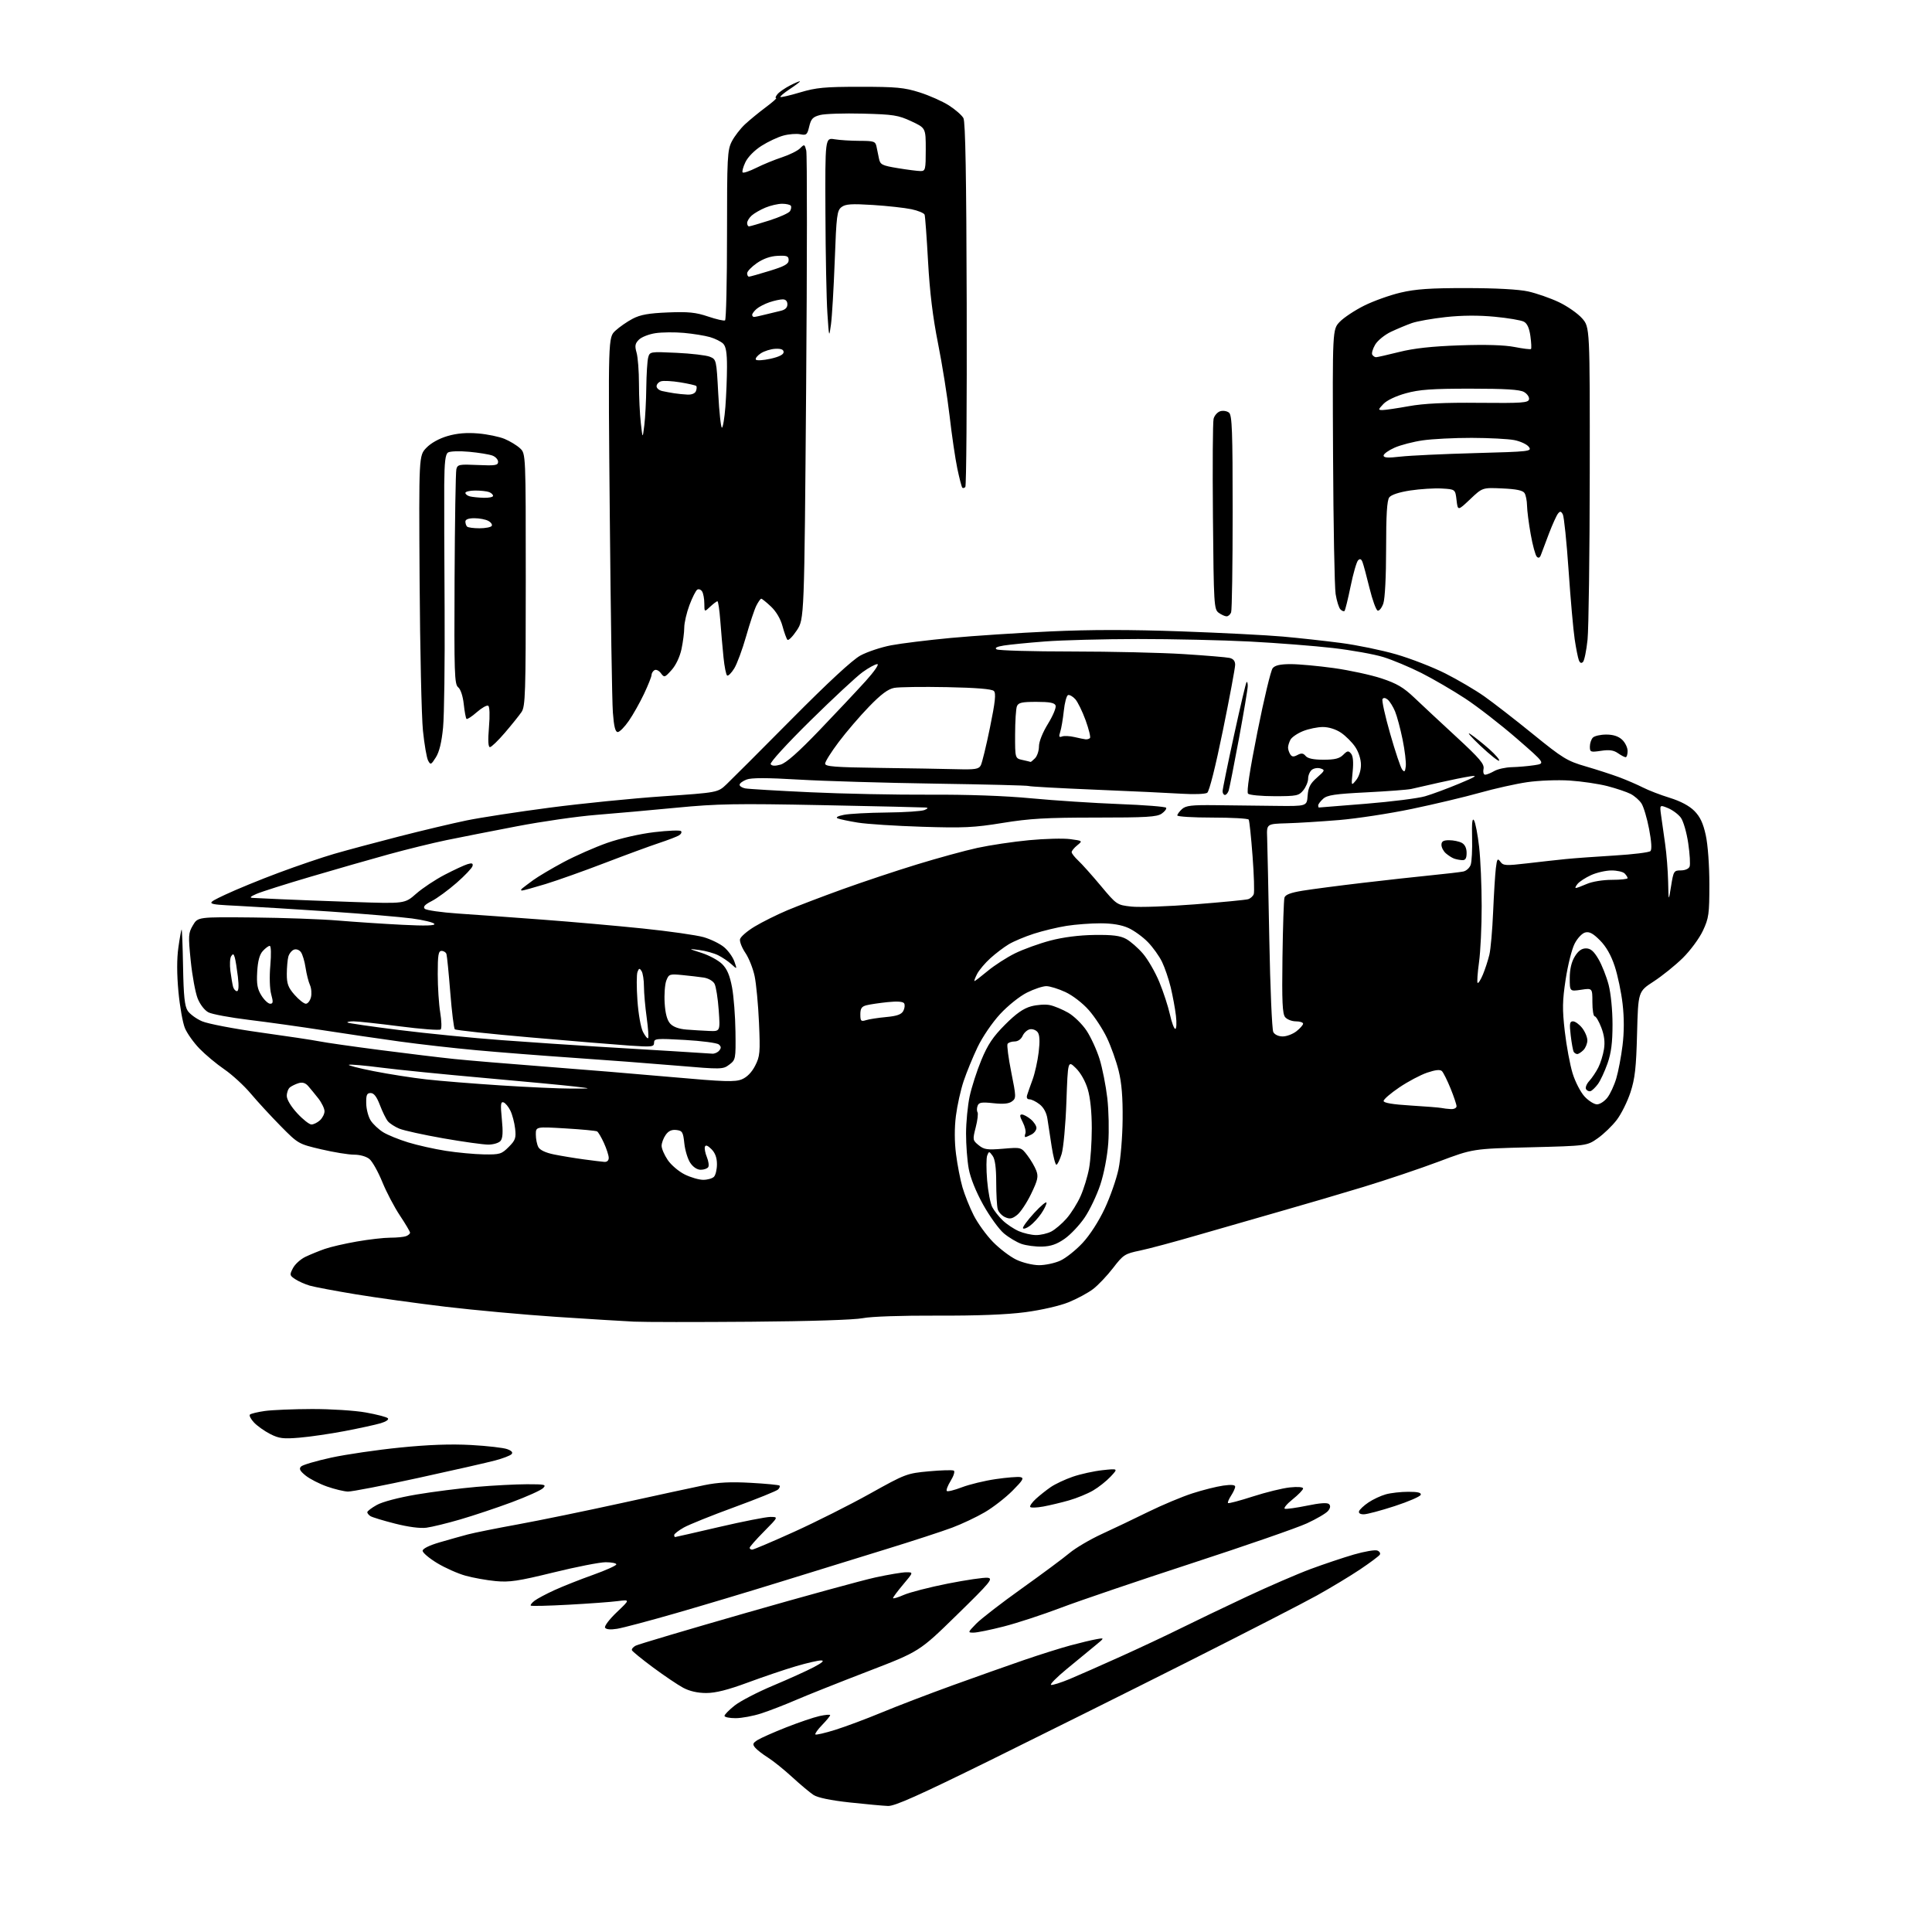 <?xml version="1.0" encoding="UTF-8" standalone="no"?>
<!-- Filename: 488cfcfeadfe0ba43df423630941894cf0f57e9d6d3dc6f8ee34e25eae1902f6.svg -->
<!-- Created with https://svgstud.io -->
<svg
  version="1.1"
  xmlns="http://www.w3.org/2000/svg"
  xmlns:xlink="http://www.w3.org/1999/xlink"
  xmlns:svg="http://www.w3.org/2000/svg"
  xmlns:rdf="http://www.w3.org/1999/02/22-rdf-syntax-ns#"
  xmlns:cc="http://creativecommons.org/ns#"
  xmlns:dc="http://purl.org/dc/elements/1.1/"
  viewBox="0 0 768 768"
  width="768"
  height="768"
  role="img"
  aria-labelledby="titleID descID"
>
  <title id="titleID">Dodge charger in a bullet</title>
  <desc id="descID">AI-generated SVG illustration: Dodge charger in a bullet, created on https://svgstud.io</desc>

  <rect width="100%" height="100%" fill="white" />


  <path stroke="none" fill="black" fill-rule="evenodd" d="M353.00,717.90C351.07,717.83 344.21,717.20 337.74,716.50C330.18,715.67 325.05,714.61 323.37,713.51C321.94,712.57 318.15,709.40 314.95,706.46C311.76,703.52 307.42,700.03 305.31,698.69C303.20,697.36 300.88,695.57 300.17,694.70C299.07,693.37 299.22,692.91 301.18,691.67C302.46,690.87 307.55,688.61 312.50,686.66C317.45,684.71 323.41,682.68 325.75,682.16C328.09,681.64 330.00,681.48 330.00,681.81C330.00,682.14 328.57,683.88 326.82,685.69C325.07,687.49 323.86,689.19 324.13,689.47C324.40,689.74 327.97,688.91 332.06,687.63C336.15,686.35 344.50,683.23 350.61,680.69C356.73,678.15 369.33,673.33 378.61,669.97C387.90,666.61 400.68,662.08 407.00,659.91C413.32,657.74 421.65,655.12 425.50,654.08C429.35,653.04 434.00,651.93 435.84,651.61C439.17,651.02 439.17,651.02 435.22,654.26C433.04,656.04 428.01,660.18 424.03,663.47C420.05,666.75 417.25,669.58 417.80,669.77C418.36,669.95 421.67,668.91 425.16,667.46C428.65,666.00 437.80,661.97 445.50,658.49C453.20,655.02 464.00,649.94 469.50,647.21C475.00,644.48 486.70,638.87 495.50,634.74C504.30,630.62 515.77,625.65 521.00,623.71C526.23,621.77 533.96,619.18 538.18,617.95C542.40,616.73 546.60,616.01 547.49,616.36C548.39,616.70 548.84,617.45 548.49,618.01C548.15,618.57 544.63,621.20 540.68,623.85C536.73,626.50 529.00,631.16 523.50,634.22C518.00,637.28 494.82,649.18 472.00,660.68C449.18,672.17 413.85,689.77 393.50,699.80C365.27,713.70 355.67,718.00 353.00,717.90zM292.41,683.00C289.98,683.00 288.00,682.59 288.00,682.08C288.00,681.58 289.82,679.73 292.04,677.97C294.26,676.21 301.12,672.65 307.29,670.06C313.46,667.47 320.75,664.17 323.50,662.72C326.83,660.97 327.82,660.08 326.45,660.05C325.32,660.02 320.82,661.05 316.45,662.34C312.08,663.62 303.44,666.55 297.25,668.84C289.33,671.77 284.46,673.00 280.74,673.00C277.31,673.00 274.11,672.27 271.57,670.91C269.43,669.76 264.03,666.12 259.59,662.83C255.14,659.53 251.36,656.45 251.19,655.98C251.02,655.52 251.69,654.70 252.69,654.18C253.69,653.65 273.40,647.80 296.50,641.17C319.60,634.54 342.75,628.20 347.95,627.06C353.15,625.93 358.69,625.00 360.26,625.00C363.12,625.00 363.12,625.00 359.06,629.81C356.83,632.46 355.00,634.91 355.00,635.26C355.00,635.60 356.91,635.04 359.25,634.01C361.59,632.98 369.48,630.95 376.78,629.50C384.09,628.06 391.21,627.01 392.62,627.19C394.91,627.47 393.68,628.96 380.33,642.00C365.50,656.50 365.50,656.50 345.00,664.39C333.73,668.72 320.90,673.83 316.50,675.73C312.10,677.63 305.87,680.05 302.66,681.09C299.45,682.14 294.84,683.00 292.41,683.00zM387.05,648.99C384.64,649.00 384.66,648.95 388.03,645.47C389.91,643.53 398.05,637.24 406.11,631.49C414.17,625.74 422.74,619.38 425.14,617.36C427.54,615.35 433.32,611.94 438.00,609.79C442.68,607.64 451.00,603.67 456.50,600.96C462.00,598.26 469.88,594.96 474.00,593.63C478.12,592.30 483.64,590.91 486.25,590.55C489.43,590.10 491.00,590.24 491.00,590.97C491.00,591.58 490.26,593.19 489.36,594.57C488.47,595.94 487.92,597.26 488.16,597.49C488.39,597.73 492.84,596.55 498.04,594.87C503.24,593.19 509.86,591.57 512.75,591.27C515.86,590.94 518.00,591.12 518.00,591.69C518.00,592.23 516.12,594.18 513.82,596.02C511.52,597.87 510.14,599.55 510.74,599.75C511.35,599.95 515.32,599.39 519.58,598.52C524.73,597.45 527.65,597.25 528.32,597.92C528.98,598.58 528.85,599.49 527.91,600.63C527.13,601.57 523.35,603.79 519.50,605.56C515.65,607.34 495.08,614.47 473.78,621.42C452.48,628.37 429.08,636.32 421.78,639.09C414.48,641.86 404.23,645.22 399.00,646.55C393.77,647.89 388.40,648.99 387.05,648.99zM245.35,647.46C242.71,647.89 240.96,647.74 240.53,647.04C240.15,646.43 242.21,643.71 245.17,640.89C250.50,635.83 250.50,635.83 245.50,636.47C242.75,636.83 233.97,637.47 226.00,637.90C218.03,638.34 211.28,638.50 211.00,638.26C210.73,638.03 211.40,637.15 212.50,636.31C213.60,635.48 217.20,633.56 220.50,632.06C223.80,630.56 230.66,627.84 235.75,626.03C240.84,624.21 245.00,622.34 245.00,621.86C245.00,621.39 243.09,621.01 240.75,621.01C238.41,621.02 229.07,622.85 220.00,625.08C205.96,628.52 202.53,629.03 197.00,628.51C193.43,628.17 188.03,627.20 185.00,626.35C181.97,625.51 176.91,623.25 173.75,621.34C170.59,619.42 168.00,617.23 168.00,616.47C168.00,615.62 170.61,614.32 174.75,613.11C178.46,612.03 183.53,610.60 186.00,609.95C188.47,609.30 197.47,607.49 206.00,605.94C214.53,604.38 232.97,600.59 247.00,597.51C261.02,594.43 275.88,591.21 280.00,590.37C285.48,589.25 290.45,589.00 298.45,589.45C304.47,589.78 309.61,590.28 309.88,590.55C310.15,590.81 309.89,591.51 309.31,592.09C308.72,592.68 300.91,595.83 291.96,599.11C283.00,602.38 273.94,606.03 271.83,607.21C269.73,608.40 268.00,609.74 268.00,610.18C268.00,610.63 268.16,611.00 268.35,611.00C268.54,611.00 276.43,609.20 285.88,607.00C295.32,604.80 304.49,603.00 306.25,603.00C309.44,603.00 309.44,603.00 303.72,608.78C300.57,611.96 298.00,614.88 298.00,615.28C298.00,615.68 298.46,616.00 299.01,616.00C299.57,616.00 307.06,612.82 315.65,608.93C324.24,605.04 337.80,598.23 345.77,593.78C359.93,585.89 360.47,585.68 369.26,584.87C374.21,584.42 378.66,584.29 379.16,584.60C379.66,584.91 379.10,586.72 377.92,588.63C376.74,590.54 376.04,592.37 376.37,592.70C376.69,593.03 379.40,592.36 382.39,591.21C385.38,590.07 391.41,588.61 395.79,587.97C400.17,587.33 404.60,586.97 405.63,587.18C407.18,587.49 406.64,588.41 402.48,592.59C399.72,595.36 394.77,599.21 391.48,601.13C388.19,603.06 382.35,605.82 378.50,607.26C374.65,608.71 362.73,612.60 352.00,615.90C341.27,619.20 322.38,625.04 310.00,628.88C297.62,632.72 278.95,638.32 268.50,641.32C258.05,644.33 247.63,647.09 245.35,647.46zM169.50,607.29C167.03,607.62 162.25,606.99 157.00,605.65C152.32,604.46 147.94,603.13 147.25,602.68C146.56,602.24 146.00,601.54 146.00,601.13C146.00,600.71 147.70,599.41 149.78,598.25C151.99,597.00 158.49,595.29 165.53,594.10C172.11,592.99 182.90,591.62 189.50,591.05C196.10,590.48 205.08,590.02 209.46,590.01C216.68,590.00 217.28,590.15 215.87,591.56C215.01,592.42 209.40,594.94 203.41,597.17C197.41,599.40 188.22,602.47 183.00,603.99C177.78,605.52 171.70,607.00 169.50,607.29zM542.17,601.96C540.74,601.99 539.99,601.52 540.24,600.75C540.47,600.06 542.14,598.49 543.96,597.26C545.78,596.03 548.89,594.57 550.88,594.02C552.87,593.46 556.90,593.01 559.83,593.01C563.60,593.00 565.05,593.36 564.76,594.22C564.53,594.90 559.88,596.91 554.43,598.69C548.97,600.47 543.45,601.94 542.17,601.96zM414.73,598.87C412.11,599.35 409.76,599.42 409.52,599.03C409.27,598.63 410.29,597.18 411.79,595.81C413.28,594.44 415.95,592.33 417.71,591.12C419.48,589.91 423.42,588.06 426.48,587.01C429.54,585.96 434.84,584.79 438.27,584.42C444.50,583.75 444.50,583.75 441.50,586.96C439.85,588.73 436.70,591.23 434.50,592.51C432.30,593.79 428.02,595.55 425.00,596.41C421.98,597.28 417.35,598.38 414.73,598.87zM138.31,592.92C136.77,592.88 133.03,591.98 130.00,590.92C126.97,589.86 123.15,587.90 121.50,586.57C119.22,584.73 118.78,583.87 119.66,582.97C120.29,582.32 125.69,580.73 131.66,579.43C137.62,578.14 149.93,576.34 159.00,575.43C170.30,574.29 179.20,573.97 187.26,574.41C193.73,574.77 200.21,575.51 201.67,576.07C203.47,576.75 204.00,577.40 203.31,578.09C202.75,578.65 199.87,579.75 196.90,580.54C193.93,581.34 180.17,584.47 166.31,587.49C152.46,590.52 139.86,592.96 138.31,592.92zM119.00,571.50C112.58,572.04 110.91,571.83 107.39,570.03C105.13,568.88 102.24,566.82 100.97,565.47C99.70,564.12 98.97,562.70 99.34,562.32C99.72,561.95 102.38,561.30 105.26,560.89C108.14,560.48 116.58,560.13 124.00,560.11C131.43,560.09 141.05,560.70 145.39,561.48C149.73,562.25 153.68,563.28 154.17,563.77C154.69,564.29 153.49,565.12 151.28,565.77C149.20,566.38 142.78,567.78 137.00,568.88C131.22,569.98 123.12,571.16 119.00,571.50zM298.50,525.41C277.05,525.58 256.12,525.57 252.00,525.37C247.88,525.18 233.97,524.32 221.10,523.47C208.23,522.61 188.43,520.80 177.10,519.45C165.77,518.09 149.75,515.88 141.50,514.52C133.25,513.16 124.98,511.60 123.13,511.06C121.27,510.51 118.68,509.37 117.37,508.50C115.12,507.03 115.06,506.78 116.45,504.11C117.25,502.55 119.50,500.52 121.43,499.60C123.37,498.68 126.79,497.28 129.04,496.49C131.28,495.69 137.03,494.36 141.81,493.53C146.59,492.69 152.60,492.00 155.17,492.00C157.74,492.00 160.55,491.73 161.42,491.39C162.29,491.06 163.00,490.44 163.00,490.01C163.00,489.58 161.19,486.52 158.99,483.22C156.78,479.91 153.62,473.90 151.97,469.85C150.32,465.81 148.03,461.71 146.87,460.75C145.64,459.72 143.12,459.00 140.76,459.00C138.55,459.00 132.66,458.04 127.67,456.87C118.64,454.75 118.54,454.69 111.54,447.60C107.67,443.67 102.33,437.87 99.68,434.72C97.02,431.56 92.30,427.22 89.18,425.08C86.05,422.94 81.61,419.23 79.30,416.84C76.99,414.46 74.38,410.79 73.51,408.70C72.64,406.61 71.48,400.08 70.93,394.20C70.28,387.21 70.27,381.12 70.91,376.64C71.44,372.87 72.02,369.65 72.19,369.48C72.36,369.31 72.62,375.98 72.77,384.30C72.98,395.97 73.40,399.96 74.61,401.80C75.47,403.11 78.04,405.00 80.33,405.98C82.63,406.97 93.05,408.97 103.50,410.42C113.95,411.87 124.53,413.46 127.00,413.96C129.47,414.46 140.28,416.00 151.00,417.39C161.72,418.78 175.00,420.39 180.50,420.96C186.00,421.53 202.20,422.89 216.50,423.98C230.80,425.07 253.57,426.95 267.11,428.16C288.03,430.03 292.20,430.16 294.91,429.04C296.96,428.19 298.85,426.25 300.19,423.62C302.10,419.89 302.23,418.39 301.71,406.52C301.40,399.36 300.61,391.02 299.97,388.00C299.33,384.98 297.69,380.84 296.32,378.82C294.95,376.80 293.98,374.35 294.16,373.38C294.35,372.41 296.98,370.13 300.00,368.31C303.03,366.49 308.88,363.58 313.00,361.84C317.12,360.11 327.03,356.33 335.01,353.45C343.00,350.57 356.27,346.14 364.52,343.62C372.76,341.09 383.57,338.13 388.53,337.05C393.50,335.97 402.72,334.59 409.03,333.99C415.34,333.39 422.73,333.20 425.46,333.57C430.40,334.24 430.41,334.25 428.21,336.03C426.99,337.02 426.00,338.23 426.00,338.74C426.00,339.24 427.17,340.74 428.60,342.08C430.04,343.41 434.08,347.93 437.58,352.12C443.90,359.68 444.00,359.74 449.73,360.38C452.90,360.73 464.27,360.33 475.00,359.49C485.73,358.65 495.25,357.73 496.16,357.44C497.07,357.16 498.07,356.26 498.38,355.45C498.69,354.64 498.48,347.82 497.91,340.30C497.35,332.77 496.66,326.25 496.38,325.81C496.11,325.36 489.61,325.00 481.94,325.00C474.27,325.00 468.00,324.62 468.00,324.15C468.00,323.69 468.84,322.55 469.86,321.62C471.40,320.23 473.71,319.96 483.11,320.07C489.38,320.15 500.12,320.27 507.00,320.35C519.50,320.50 519.50,320.50 519.80,316.31C520.05,312.99 520.82,311.48 523.52,309.11C526.68,306.34 526.79,306.07 524.92,305.47C523.81,305.12 522.25,305.38 521.45,306.04C520.65,306.70 520.00,308.26 520.00,309.51C520.00,310.76 519.14,312.84 518.09,314.14C516.32,316.32 515.46,316.50 506.64,316.50C501.39,316.50 496.66,316.05 496.12,315.50C495.48,314.84 496.77,306.35 499.86,290.86C502.45,277.86 505.17,266.50 505.91,265.61C506.86,264.47 508.94,264.00 513.09,264.00C516.30,264.00 524.01,264.71 530.22,265.57C536.42,266.44 544.94,268.28 549.16,269.67C555.25,271.69 557.91,273.25 562.22,277.35C565.19,280.18 572.70,287.18 578.90,292.90C588.24,301.52 590.10,303.71 589.73,305.65C589.47,306.99 589.76,307.98 590.39,307.96C591.00,307.95 592.62,307.29 594.00,306.50C595.38,305.71 598.52,305.02 601.00,304.96C603.48,304.90 607.49,304.55 609.93,304.18C614.36,303.50 614.36,303.50 602.93,293.57C596.64,288.11 587.45,280.97 582.50,277.71C577.55,274.46 569.67,269.87 565.00,267.51C560.33,265.16 553.52,262.31 549.88,261.19C546.25,260.07 537.25,258.45 529.88,257.60C522.52,256.75 507.65,255.59 496.84,255.02C486.02,254.46 466.00,254.01 452.34,254.02C438.68,254.04 422.06,254.47 415.40,254.99C408.75,255.50 401.40,256.23 399.07,256.60C396.22,257.06 395.27,257.56 396.17,258.13C396.90,258.59 410.33,258.98 426.02,258.98C441.70,258.99 461.73,259.45 470.52,260.01C479.31,260.57 487.51,261.25 488.75,261.53C490.26,261.87 491.00,262.77 490.99,264.27C490.99,265.50 488.80,277.24 486.12,290.36C483.18,304.78 480.71,314.59 479.88,315.15C479.12,315.65 474.68,315.83 470.00,315.53C465.32,315.23 449.82,314.51 435.54,313.92C421.25,313.33 409.28,312.67 408.92,312.45C408.56,312.23 391.90,311.81 371.88,311.51C351.87,311.21 327.40,310.49 317.50,309.90C304.81,309.15 298.69,309.14 296.75,309.89C295.24,310.47 294.00,311.40 294.00,311.96C294.00,312.51 295.01,313.16 296.25,313.40C297.49,313.64 309.07,314.33 322.00,314.93C334.93,315.54 356.30,315.97 369.50,315.90C384.70,315.82 399.55,316.35 410.00,317.35C419.07,318.21 434.73,319.23 444.79,319.62C454.84,320.00 463.29,320.66 463.55,321.09C463.82,321.51 463.03,322.57 461.79,323.43C459.91,324.75 455.74,325.00 435.59,325.00C415.90,325.00 409.29,325.38 398.56,327.13C387.20,328.98 383.03,329.18 366.50,328.65C356.05,328.32 344.57,327.58 341.00,327.00C337.43,326.42 333.82,325.66 333.00,325.32C332.06,324.93 333.00,324.40 335.50,323.90C337.70,323.47 345.35,323.06 352.50,322.99C359.65,322.92 366.40,322.47 367.50,322.00C368.90,321.40 369.05,321.10 368.00,321.00C367.18,320.92 348.73,320.50 327.00,320.06C292.55,319.38 285.13,319.51 269.00,321.07C258.82,322.05 244.41,323.34 236.97,323.93C229.53,324.52 215.36,326.56 205.47,328.46C195.59,330.35 183.00,332.83 177.50,333.96C172.00,335.10 161.65,337.64 154.50,339.61C147.35,341.58 133.39,345.58 123.47,348.51C113.55,351.43 103.88,354.50 101.97,355.33C99.47,356.42 99.06,356.86 100.50,356.93C101.60,356.98 106.55,357.22 111.50,357.45C116.45,357.68 129.59,358.18 140.70,358.56C160.91,359.25 160.91,359.25 165.45,355.25C167.95,353.05 173.04,349.67 176.75,347.74C180.46,345.81 184.55,343.91 185.84,343.52C187.61,342.98 188.10,343.16 187.84,344.26C187.65,345.05 184.80,348.07 181.50,350.95C178.20,353.83 173.76,357.09 171.63,358.18C168.85,359.60 168.07,360.47 168.85,361.25C169.44,361.84 175.46,362.70 182.22,363.16C188.97,363.61 203.95,364.69 215.50,365.56C227.05,366.42 245.05,368.01 255.50,369.09C265.95,370.17 276.83,371.72 279.68,372.53C282.53,373.35 286.20,375.14 287.84,376.52C289.47,377.89 291.31,380.45 291.92,382.20C293.03,385.37 293.03,385.37 290.76,383.30C289.52,382.17 287.15,380.56 285.50,379.74C283.85,378.91 280.48,377.97 278.00,377.65C273.50,377.07 273.50,377.07 278.92,378.80C281.90,379.76 285.55,381.74 287.04,383.21C289.01,385.15 290.09,387.68 290.99,392.43C291.67,396.03 292.28,403.98 292.36,410.11C292.50,421.00 292.44,421.29 289.90,423.21C287.36,425.12 286.90,425.13 268.90,423.60C258.78,422.74 240.38,421.34 228.00,420.50C215.62,419.65 198.22,418.29 189.32,417.47C180.41,416.66 166.69,415.10 158.82,414.01C150.94,412.93 137.30,410.92 128.50,409.55C119.70,408.18 106.42,406.32 99.00,405.42C91.58,404.52 84.32,403.18 82.87,402.43C81.35,401.65 79.55,399.33 78.58,396.92C77.67,394.63 76.42,387.90 75.82,381.96C74.80,371.91 74.86,370.93 76.68,367.83C78.64,364.50 78.64,364.50 100.57,364.71C112.63,364.83 127.90,365.38 134.50,365.94C141.10,366.49 152.53,367.25 159.90,367.62C169.13,368.09 173.10,367.97 172.66,367.25C172.30,366.68 168.30,365.71 163.76,365.10C159.21,364.50 144.70,363.27 131.50,362.37C118.30,361.48 101.65,360.45 94.50,360.09C81.50,359.44 81.50,359.44 89.50,355.66C93.90,353.58 103.51,349.64 110.85,346.91C118.19,344.17 128.09,340.80 132.85,339.42C137.61,338.04 149.15,334.94 158.50,332.54C167.85,330.14 180.00,327.26 185.50,326.13C191.00,325.00 205.85,322.72 218.50,321.06C231.15,319.40 251.37,317.37 263.43,316.55C285.35,315.05 285.35,315.05 288.80,311.77C290.70,309.97 302.35,298.32 314.68,285.88C329.18,271.25 338.84,262.32 342.01,260.59C344.71,259.12 350.20,257.29 354.21,256.52C358.22,255.76 368.93,254.44 378.00,253.59C387.07,252.74 404.85,251.58 417.50,251.00C433.52,250.26 449.31,250.26 469.50,250.98C485.45,251.55 503.68,252.48 510.00,253.05C516.33,253.62 526.67,254.75 533.00,255.58C539.33,256.40 549.22,258.44 555.00,260.11C560.77,261.78 569.55,265.19 574.50,267.68C579.45,270.18 586.42,274.27 590.00,276.79C593.58,279.31 602.31,286.08 609.41,291.85C621.23,301.45 622.99,302.52 630.33,304.65C634.73,305.93 640.76,307.89 643.72,308.99C646.67,310.10 650.90,311.93 653.11,313.05C655.31,314.18 660.11,316.03 663.76,317.15C668.05,318.48 671.51,320.32 673.53,322.35C675.82,324.66 677.03,327.23 678.07,332.00C678.90,335.78 679.50,343.95 679.50,351.50C679.50,363.39 679.28,364.97 676.92,370.00C675.50,373.03 671.90,377.89 668.92,380.83C665.94,383.76 660.73,387.95 657.35,390.15C651.20,394.15 651.20,394.15 650.76,410.82C650.41,424.46 649.93,428.72 648.14,434.21C646.93,437.90 644.48,442.84 642.69,445.18C640.90,447.53 637.50,450.81 635.14,452.47C630.83,455.50 630.83,455.50 608.17,456.07C585.50,456.64 585.50,456.64 571.96,461.74C564.51,464.54 551.01,469.08 541.96,471.83C532.91,474.58 518.30,478.87 509.50,481.37C500.70,483.87 485.85,488.14 476.50,490.86C467.15,493.59 456.64,496.41 453.14,497.13C447.14,498.37 446.52,498.77 442.47,504.04C440.10,507.12 436.52,510.89 434.53,512.41C432.53,513.94 428.15,516.30 424.80,517.66C421.31,519.08 413.96,520.77 407.60,521.61C400.21,522.59 388.47,523.04 372.50,522.98C358.40,522.92 346.23,523.34 343.00,523.99C339.70,524.66 321.87,525.23 298.50,525.41zM413.00,502.93C415.48,502.94 419.30,502.13 421.50,501.12C423.70,500.12 427.68,496.95 430.34,494.09C433.23,490.99 436.78,485.48 439.15,480.42C441.33,475.77 443.80,468.70 444.63,464.73C445.46,460.75 446.20,451.88 446.26,445.00C446.35,436.19 445.88,430.46 444.67,425.60C443.73,421.81 441.63,415.92 440.01,412.53C438.40,409.14 435.16,404.19 432.82,401.54C430.41,398.79 426.40,395.70 423.54,394.37C420.77,393.08 417.35,392.02 415.95,392.01C414.54,392.00 411.08,393.15 408.24,394.57C405.36,396.00 400.66,399.76 397.57,403.10C394.43,406.49 390.55,412.19 388.59,416.28C386.70,420.25 384.20,426.34 383.04,429.82C381.88,433.29 380.51,439.48 379.99,443.57C379.39,448.31 379.40,453.81 380.03,458.75C380.57,463.01 381.72,468.95 382.59,471.95C383.46,474.94 385.46,479.96 387.05,483.09C388.63,486.22 392.08,490.99 394.71,493.68C397.34,496.37 401.52,499.55 404.00,500.74C406.51,501.94 410.49,502.91 413.00,502.93zM414.23,495.54C411.63,495.61 407.95,495.13 406.05,494.47C404.16,493.81 401.01,491.93 399.05,490.28C397.10,488.64 393.40,483.51 390.83,478.90C387.94,473.71 385.74,468.23 385.08,464.57C384.48,461.30 384.01,455.00 384.02,450.57C384.03,446.13 384.67,439.51 385.44,435.86C386.22,432.21 388.31,425.69 390.11,421.36C392.65,415.24 394.72,412.14 399.50,407.34C403.92,402.90 406.84,400.85 409.90,400.03C412.25,399.39 415.59,399.17 417.33,399.54C419.08,399.90 422.36,401.27 424.64,402.58C426.92,403.89 430.19,407.09 431.92,409.69C433.64,412.29 435.97,417.36 437.09,420.96C438.21,424.56 439.59,431.55 440.17,436.50C440.74,441.45 440.91,449.52 440.55,454.44C440.17,459.65 438.85,466.52 437.39,470.94C436.01,475.10 433.22,480.96 431.19,483.97C429.16,486.97 425.58,490.78 423.23,492.42C420.09,494.62 417.72,495.44 414.23,495.54zM411.80,490.96C413.61,490.98 416.36,490.35 417.90,489.55C419.44,488.75 422.18,486.42 423.99,484.35C425.80,482.29 428.31,478.29 429.56,475.45C430.82,472.62 432.33,467.67 432.92,464.46C433.51,461.26 434.00,454.07 434.00,448.50C434.00,442.15 433.41,436.36 432.41,433.02C431.46,429.80 429.56,426.44 427.66,424.59C424.50,421.50 424.50,421.50 423.91,438.00C423.59,447.10 422.73,456.41 422.01,458.75C421.28,461.09 420.35,463.00 419.93,463.00C419.52,463.00 418.67,459.74 418.05,455.75C417.42,451.76 416.67,446.81 416.37,444.75C416.02,442.37 414.90,440.28 413.28,439.00C411.88,437.90 410.06,437.00 409.25,437.00C408.29,437.00 407.96,436.38 408.32,435.25C408.62,434.29 409.60,431.50 410.50,429.06C411.39,426.61 412.47,421.75 412.89,418.26C413.41,413.94 413.29,411.41 412.51,410.35C411.88,409.49 410.50,408.95 409.43,409.15C408.37,409.35 407.06,410.52 406.51,411.76C405.92,413.10 404.65,414.00 403.32,414.00C402.11,414.00 400.85,414.43 400.52,414.96C400.20,415.49 400.86,420.55 401.99,426.20C403.96,436.03 403.98,436.55 402.28,437.82C401.03,438.76 398.83,438.97 394.87,438.54C390.22,438.04 389.13,438.21 388.62,439.55C388.27,440.45 388.26,441.61 388.58,442.13C388.90,442.65 388.58,445.36 387.86,448.15C386.60,453.08 386.64,453.29 389.03,455.23C391.18,456.98 392.43,457.16 398.71,456.64C405.92,456.03 405.92,456.03 408.39,459.27C409.75,461.05 411.34,463.77 411.93,465.32C412.84,467.71 412.54,469.09 409.89,474.58C408.18,478.13 405.67,481.90 404.32,482.96C402.34,484.52 401.41,484.69 399.52,483.83C398.23,483.24 396.91,481.80 396.60,480.63C396.28,479.46 396.02,474.65 396.01,469.94C396.00,464.11 395.54,460.76 394.57,459.44C393.20,457.58 393.11,457.58 392.43,459.33C392.04,460.33 392.03,464.77 392.40,469.19C392.76,473.61 393.69,478.41 394.44,479.86C395.20,481.31 397.10,483.71 398.66,485.19C400.22,486.68 403.07,488.57 405.00,489.41C406.93,490.24 409.98,490.94 411.80,490.96zM409.45,487.25C408.17,488.21 406.91,488.66 406.66,488.25C406.41,487.84 408.41,485.11 411.10,482.18C413.80,479.25 416.00,477.43 416.00,478.12C416.00,478.81 415.05,480.75 413.89,482.44C412.74,484.12 410.74,486.29 409.45,487.25zM279.55,469.00C281.23,469.00 283.14,468.46 283.80,467.80C284.46,467.14 285.00,464.89 285.00,462.80C285.00,460.22 284.29,458.29 282.81,456.81C281.33,455.33 280.49,455.02 280.21,455.86C279.99,456.54 280.34,458.40 281.00,459.99C281.65,461.58 281.90,463.36 281.54,463.94C281.18,464.52 279.84,465.00 278.56,465.00C277.13,465.00 275.52,463.94 274.39,462.25C273.38,460.74 272.32,457.25 272.03,454.50C271.55,449.99 271.24,449.47 268.85,449.19C266.99,448.98 265.71,449.57 264.60,451.17C263.72,452.42 263.00,454.37 263.00,455.49C263.00,456.62 264.10,459.16 265.45,461.14C266.79,463.12 269.83,465.70 272.20,466.87C274.56,468.04 277.87,469.00 279.55,469.00zM240.25,461.87C241.31,461.95 241.99,461.31 241.98,460.25C241.97,459.29 241.11,456.64 240.08,454.37C239.05,452.10 237.82,450.02 237.35,449.75C236.88,449.48 231.21,448.94 224.75,448.56C213.00,447.86 213.00,447.86 213.00,450.99C213.00,452.72 213.45,454.97 214.00,455.99C214.63,457.17 216.93,458.25 220.25,458.92C223.14,459.50 228.43,460.38 232.00,460.86C235.57,461.35 239.29,461.80 240.25,461.87zM192.33,458.89C198.67,458.99 199.37,458.79 202.20,455.95C204.88,453.28 205.19,452.38 204.77,448.64C204.50,446.29 203.66,443.08 202.89,441.51C202.13,439.94 200.89,438.45 200.14,438.20C199.03,437.84 198.91,439.09 199.49,444.90C200.00,450.00 199.86,452.47 198.98,453.52C198.31,454.34 196.11,455.00 194.10,455.00C192.09,455.00 184.03,453.87 176.19,452.50C168.35,451.12 160.48,449.39 158.71,448.65C156.95,447.91 154.90,446.59 154.18,445.71C153.45,444.83 152.03,441.95 151.03,439.31C149.75,435.95 148.64,434.50 147.35,434.50C145.83,434.50 145.51,435.25 145.58,438.67C145.62,440.96 146.44,444.02 147.38,445.46C148.33,446.91 150.55,448.98 152.30,450.07C154.06,451.16 158.53,452.98 162.24,454.12C165.95,455.26 172.70,456.77 177.24,457.48C181.78,458.19 188.57,458.82 192.33,458.89zM407.60,452.00C407.30,452.00 407.31,451.37 407.60,450.59C407.90,449.81 407.43,447.79 406.55,446.09C405.34,443.76 405.26,443.01 406.22,443.03C406.93,443.05 408.51,443.91 409.75,444.94C410.99,445.98 412.00,447.52 412.00,448.38C412.00,449.23 411.13,450.40 410.07,450.96C409.00,451.53 407.89,452.00 407.60,452.00zM123.80,447.00C124.65,447.00 126.17,446.26 127.17,445.35C128.18,444.43 129.00,442.81 129.00,441.74C129.00,440.67 127.89,438.37 126.54,436.64C125.18,434.91 123.36,432.69 122.49,431.70C121.40,430.47 120.20,430.11 118.70,430.57C117.49,430.94 115.94,431.69 115.25,432.24C114.56,432.79 114.00,434.32 114.00,435.64C114.00,437.07 115.68,439.87 118.13,442.52C120.40,444.99 122.95,447.00 123.80,447.00zM576.75,440.88C577.99,440.95 579.00,440.44 579.00,439.75C578.99,439.06 577.92,435.88 576.62,432.67C575.31,429.46 573.77,426.37 573.20,425.80C572.48,425.08 570.68,425.26 567.33,426.39C564.67,427.29 559.69,429.93 556.25,432.26C552.81,434.58 550.00,437.01 550.00,437.65C550.00,438.42 553.63,439.03 560.75,439.46C566.66,439.82 572.17,440.26 573.00,440.44C573.83,440.62 575.51,440.82 576.75,440.88zM634.83,439.00C635.94,439.00 637.79,437.81 638.93,436.36C640.07,434.91 641.67,431.47 642.49,428.71C643.31,425.96 644.43,420.06 644.98,415.60C645.64,410.30 645.65,404.59 645.01,399.08C644.48,394.45 643.07,387.70 641.87,384.08C640.42,379.69 638.47,376.27 636.01,373.80C633.25,371.02 631.78,370.24 630.12,370.68C628.89,371.00 627.03,372.97 625.93,375.15C624.83,377.28 623.24,383.64 622.38,389.27C621.07,397.90 621.01,401.14 622.03,410.00C622.70,415.77 624.09,423.27 625.13,426.66C626.17,430.04 628.32,434.20 629.91,435.91C631.50,437.61 633.71,439.00 634.83,439.00zM632.28,433.74C631.68,433.94 630.87,433.60 630.49,432.98C630.10,432.36 630.68,430.87 631.78,429.68C632.87,428.48 634.48,426.08 635.35,424.35C636.23,422.63 637.24,419.36 637.60,417.09C638.06,414.25 637.73,411.58 636.55,408.49C635.61,406.02 634.42,404.00 633.92,404.00C633.41,404.00 633.00,401.47 633.00,398.39C633.00,392.77 633.00,392.77 628.50,393.45C624.00,394.12 624.00,394.12 624.00,388.81C624.01,385.28 624.67,382.41 625.99,380.25C627.36,377.99 628.73,377.00 630.44,377.00C632.29,377.00 633.54,378.07 635.41,381.25C636.78,383.59 638.59,388.18 639.45,391.46C640.34,394.89 641.00,401.59 641.00,407.24C641.00,414.48 640.48,418.55 639.00,422.77C637.89,425.92 636.18,429.60 635.19,430.94C634.19,432.28 632.88,433.54 632.28,433.74zM227.00,432.73C235.50,432.74 235.50,432.74 228.50,431.91C224.65,431.45 208.45,429.92 192.50,428.50C176.55,427.09 158.18,425.25 151.68,424.41C145.18,423.57 139.35,423.05 138.72,423.26C138.10,423.47 142.52,424.61 148.54,425.80C154.57,426.99 164.00,428.47 169.50,429.08C175.00,429.70 188.28,430.77 199.00,431.46C209.72,432.16 222.32,432.73 227.00,432.73zM283.13,418.85C284.02,418.93 285.27,418.38 285.89,417.63C286.75,416.60 286.70,416.00 285.71,415.17C284.98,414.57 278.90,413.77 272.19,413.39C260.87,412.75 260.00,412.83 260.00,414.50C260.00,416.15 259.21,416.24 250.25,415.64C244.89,415.27 227.22,413.82 211.00,412.40C194.78,410.99 181.18,409.53 180.80,409.16C180.41,408.79 179.60,402.19 178.99,394.50C178.38,386.80 177.70,379.94 177.47,379.25C177.25,378.56 176.37,378.00 175.53,378.00C174.27,378.00 174.00,379.61 174.01,387.25C174.01,392.34 174.45,399.19 174.99,402.47C175.53,405.75 175.62,408.78 175.19,409.21C174.76,409.64 167.46,409.09 158.96,407.99C150.46,406.90 142.19,406.00 140.58,406.00C138.98,406.00 137.88,406.21 138.13,406.47C138.39,406.72 147.58,408.06 158.55,409.43C169.52,410.81 187.95,412.63 199.50,413.48C211.05,414.33 228.15,415.49 237.50,416.05C246.85,416.62 260.57,417.44 268.00,417.89C275.43,418.34 282.23,418.77 283.13,418.85zM626.99,419.00C626.51,419.00 625.88,418.61 625.58,418.14C625.29,417.66 624.75,414.73 624.39,411.64C623.83,406.91 623.98,406.00 625.29,406.00C626.15,406.00 627.79,407.19 628.93,408.63C630.07,410.08 631.00,412.30 631.00,413.56C631.00,414.82 630.29,416.56 629.43,417.43C628.56,418.29 627.47,419.00 626.99,419.00zM257.64,412.69C257.91,412.42 257.65,408.75 257.07,404.53C256.48,400.31 255.99,394.75 255.98,392.18C255.98,389.60 255.55,386.84 255.04,386.03C254.25,384.78 254.00,384.83 253.41,386.37C253.03,387.36 253.02,392.46 253.39,397.69C253.76,403.03 254.73,408.52 255.60,410.20C256.45,411.84 257.37,412.96 257.64,412.69zM509.90,412.00C511.46,412.00 513.92,411.07 515.37,409.93C516.81,408.79 518.00,407.44 518.00,406.93C518.00,406.42 516.71,406.00 515.12,406.00C513.54,406.00 511.63,405.25 510.87,404.34C509.78,403.02 509.56,398.18 509.80,380.59C509.97,368.44 510.32,357.75 510.59,356.83C510.94,355.65 513.03,354.85 517.79,354.07C521.48,353.47 532.15,352.07 541.50,350.97C550.85,349.87 563.23,348.50 569.00,347.93C574.77,347.36 580.48,346.69 581.68,346.44C582.88,346.20 584.21,344.98 584.63,343.75C585.05,342.51 585.30,337.68 585.18,333.00C585.03,327.03 585.26,324.98 585.95,326.11C586.50,327.00 587.41,331.73 587.97,336.61C588.53,341.50 588.99,352.10 588.99,360.18C589.00,368.25 588.52,378.31 587.93,382.53C587.35,386.75 587.09,390.43 587.37,390.71C587.65,390.99 588.61,389.49 589.49,387.37C590.37,385.25 591.52,381.72 592.05,379.51C592.57,377.31 593.24,369.65 593.54,362.50C593.85,355.35 594.33,347.55 594.62,345.16C595.08,341.36 595.31,341.04 596.42,342.55C597.57,344.13 598.56,344.18 607.09,343.19C612.27,342.58 619.20,341.81 622.50,341.48C625.80,341.15 634.49,340.52 641.81,340.08C649.13,339.64 655.55,338.85 656.08,338.32C656.69,337.71 656.49,334.52 655.54,329.54C654.72,325.23 653.35,320.66 652.51,319.38C651.67,318.09 649.73,316.39 648.20,315.60C646.66,314.81 642.53,313.42 639.01,312.50C635.49,311.59 628.72,310.59 623.96,310.28C619.17,309.97 611.66,310.26 607.11,310.92C602.60,311.58 594.09,313.48 588.21,315.14C582.32,316.80 570.22,319.68 561.31,321.54C552.41,323.40 539.36,325.39 532.31,325.98C525.27,326.56 515.90,327.15 511.50,327.27C503.50,327.50 503.50,327.50 503.71,333.00C503.82,336.02 504.21,354.25 504.57,373.50C504.93,392.75 505.64,409.29 506.15,410.25C506.69,411.29 508.22,412.00 509.90,412.00zM281.90,409.82C286.30,410.00 286.30,410.00 285.70,401.53C285.37,396.87 284.62,392.16 284.04,391.07C283.43,389.94 281.58,388.88 279.74,388.60C277.96,388.33 274.12,387.88 271.21,387.60C266.18,387.11 265.87,387.22 264.87,389.79C264.30,391.28 264.00,395.29 264.21,398.69C264.46,402.86 265.18,405.54 266.40,406.89C267.59,408.20 269.84,409.03 272.86,409.27C275.41,409.47 279.48,409.72 281.90,409.82zM467.19,409.00C467.67,409.00 467.79,406.64 467.45,403.75C467.11,400.86 466.17,395.80 465.38,392.50C464.58,389.20 463.03,384.64 461.93,382.37C460.84,380.10 458.30,376.56 456.30,374.50C454.30,372.44 450.83,369.92 448.58,368.90C445.87,367.66 442.15,367.04 437.50,367.03C433.65,367.02 427.57,367.48 424.00,368.04C420.43,368.60 414.57,370.01 411.00,371.16C407.43,372.31 402.93,374.20 401.00,375.36C399.07,376.52 395.78,379.01 393.69,380.91C391.59,382.80 389.21,385.62 388.41,387.17C387.61,388.73 387.14,390.00 387.37,390.00C387.59,390.00 389.97,388.18 392.64,385.96C395.31,383.74 400.20,380.59 403.50,378.96C406.80,377.34 413.10,375.06 417.50,373.90C422.63,372.55 428.91,371.75 435.00,371.66C442.25,371.56 445.25,371.94 447.65,373.24C449.38,374.18 452.40,376.82 454.36,379.11C456.32,381.40 459.25,386.48 460.86,390.39C462.47,394.30 464.36,400.09 465.06,403.25C465.75,406.41 466.71,409.00 467.19,409.00zM344.25,405.53C345.49,405.14 349.10,404.58 352.28,404.29C356.58,403.89 358.32,403.27 359.08,401.86C359.64,400.81 359.78,399.46 359.41,398.85C358.96,398.13 356.69,397.96 352.84,398.36C349.60,398.70 345.84,399.25 344.47,399.60C342.53,400.08 342.00,400.86 342.00,403.23C342.00,405.89 342.26,406.15 344.25,405.53zM107.40,399.00C108.58,399.00 108.65,398.32 107.81,395.27C107.21,393.10 107.06,388.30 107.46,383.77C107.85,379.25 107.76,376.00 107.22,376.00C106.72,376.00 105.47,376.93 104.45,378.06C103.17,379.47 102.48,382.04 102.24,386.31C101.96,391.22 102.31,393.17 103.93,395.75C105.05,397.54 106.62,399.00 107.40,399.00zM121.58,399.00C122.34,399.00 123.25,397.84 123.61,396.43C123.96,395.01 123.78,392.82 123.21,391.56C122.63,390.29 121.85,387.20 121.47,384.68C121.10,382.15 120.26,379.37 119.62,378.49C118.94,377.57 117.76,377.15 116.82,377.51C115.93,377.86 114.93,379.12 114.61,380.32C114.29,381.52 114.02,384.62 114.01,387.22C114.00,391.07 114.56,392.57 117.10,395.47C118.81,397.41 120.83,399.00 121.58,399.00zM94.18,394.00C94.87,394.00 95.00,392.02 94.56,388.25C94.18,385.09 93.63,381.65 93.33,380.62C92.89,379.11 92.61,379.01 91.89,380.12C91.40,380.88 91.27,383.52 91.59,386.00C91.91,388.48 92.39,391.29 92.65,392.25C92.92,393.21 93.61,394.00 94.18,394.00zM664.28,352.25C665.24,346.25 665.40,346.00 668.17,346.00C669.84,346.00 671.31,345.36 671.65,344.47C671.97,343.63 671.73,339.47 671.10,335.22C670.48,330.96 669.16,326.40 668.16,325.04C667.16,323.69 664.86,321.98 663.04,321.23C659.73,319.88 659.73,319.88 660.32,324.19C660.65,326.56 661.37,331.65 661.92,335.50C662.48,339.35 663.01,346.10 663.11,350.50C663.28,358.50 663.28,358.50 664.28,352.25zM207.50,354.00C207.00,354.00 207.03,353.64 207.55,353.19C208.07,352.75 210.07,351.24 212.00,349.83C213.93,348.43 219.32,345.23 224.00,342.72C228.68,340.22 236.51,336.77 241.41,335.05C246.57,333.25 254.47,331.45 260.15,330.79C265.55,330.15 270.30,329.97 270.71,330.37C271.11,330.78 270.78,331.53 269.97,332.04C269.16,332.55 265.57,333.93 262.00,335.11C258.43,336.29 248.71,339.86 240.42,343.04C232.13,346.23 221.53,349.99 216.87,351.42C212.21,352.84 207.99,354.00 207.50,354.00zM626.41,353.00C626.77,353.00 628.74,352.27 630.78,351.38C632.91,350.45 637.18,349.75 640.75,349.75C644.19,349.75 647.00,349.45 647.00,349.07C647.00,348.70 646.46,347.86 645.80,347.20C645.14,346.54 642.78,346.01 640.55,346.02C638.32,346.03 634.70,346.86 632.50,347.86C630.30,348.86 627.88,350.43 627.13,351.34C626.37,352.25 626.05,353.00 626.41,353.00zM581.25,341.92C580.29,341.88 578.83,341.59 578.00,341.29C577.17,340.99 575.71,340.05 574.75,339.21C573.79,338.38 573.00,336.86 573.00,335.85C573.00,334.45 573.75,334.00 576.07,334.00C577.75,334.00 580.00,334.47 581.07,335.04C582.31,335.70 583.00,337.13 583.00,339.04C583.00,341.22 582.54,341.98 581.25,341.92zM524.27,321.00C524.42,321.00 532.86,320.32 543.02,319.50C553.19,318.67 563.75,317.34 566.50,316.53C569.25,315.73 575.33,313.48 580.00,311.53C586.68,308.75 587.64,308.12 584.50,308.59C582.30,308.92 576.67,310.06 572.00,311.12C567.33,312.18 562.38,313.30 561.00,313.62C559.62,313.94 551.63,314.54 543.23,314.97C530.68,315.60 527.60,316.05 525.98,317.52C524.89,318.50 524.00,319.69 524.00,320.15C524.00,320.62 524.12,321.00 524.27,321.00zM486.93,316.00C486.42,316.00 486.00,315.33 486.00,314.52C486.00,313.71 488.04,303.72 490.53,292.33C493.01,280.94 495.26,271.40 495.53,271.14C495.79,270.88 496.00,271.58 496.00,272.70C496.00,273.82 494.42,283.22 492.50,293.60C490.57,303.97 488.74,313.25 488.43,314.23C488.12,315.20 487.45,316.00 486.93,316.00zM539.06,310.14C540.21,308.74 541.00,306.26 541.00,304.04C541.00,301.80 540.08,298.94 538.73,296.92C537.48,295.07 534.93,292.52 533.08,291.27C531.03,289.89 528.20,289.00 525.87,289.00C523.76,289.00 520.22,289.73 517.99,290.62C515.76,291.51 513.50,293.06 512.97,294.05C512.44,295.05 512.01,296.46 512.02,297.18C512.02,297.91 512.42,299.11 512.89,299.85C513.54,300.88 514.23,300.95 515.77,300.12C517.33,299.29 518.07,299.38 519.02,300.52C519.85,301.52 522.16,302.00 526.12,302.00C530.60,302.00 532.46,301.54 533.93,300.07C535.60,298.40 536.03,298.33 537.07,299.59C537.87,300.54 538.08,302.98 537.70,306.77C537.12,312.50 537.12,312.50 539.06,310.14zM558.82,304.59C559.00,303.08 558.44,298.32 557.56,294.01C556.69,289.71 555.33,284.65 554.55,282.77C553.76,280.88 552.45,278.79 551.65,278.12C550.71,277.35 549.95,277.27 549.57,277.89C549.23,278.44 550.60,284.65 552.62,291.69C554.63,298.74 556.78,305.14 557.39,305.92C558.29,307.06 558.56,306.81 558.82,304.59zM380.21,305.77C387.68,305.97 389.07,305.75 389.88,304.23C390.40,303.25 392.05,296.47 393.54,289.16C395.63,278.95 395.98,275.58 395.08,274.68C394.29,273.89 388.08,273.38 376.39,273.15C366.76,272.96 357.35,273.09 355.47,273.44C353.01,273.90 350.22,275.98 345.44,280.92C341.79,284.68 336.38,290.99 333.41,294.95C330.43,298.90 328.00,302.77 328.00,303.55C328.00,304.71 331.80,305.01 349.75,305.25C361.71,305.41 375.42,305.64 380.21,305.77zM310.26,303.95C312.50,303.32 317.29,299.09 325.75,290.27C332.48,283.25 340.74,274.46 344.10,270.75C347.51,266.98 349.56,264.00 348.75,264.00C347.95,264.00 345.32,265.43 342.90,267.18C340.48,268.92 331.12,277.63 322.09,286.52C312.78,295.69 305.97,303.15 306.35,303.76C306.81,304.50 308.09,304.56 310.26,303.95zM173.26,301.06C171.35,304.07 171.15,304.15 170.18,302.34C169.61,301.27 168.69,295.92 168.13,290.45C167.57,284.98 166.97,258.14 166.80,230.82C166.50,181.14 166.50,181.14 169.47,178.03C171.31,176.11 174.53,174.32 177.92,173.33C181.70,172.23 185.46,171.92 190.06,172.30C193.73,172.61 198.47,173.59 200.60,174.48C202.73,175.37 205.49,177.05 206.74,178.22C209.00,180.35 209.00,180.35 209.00,230.45C209.00,275.72 208.84,280.79 207.32,283.03C206.40,284.39 203.43,288.09 200.72,291.25C198.02,294.41 195.33,297.00 194.76,297.00C194.06,297.00 193.93,294.34 194.37,289.07C194.77,284.33 194.65,280.90 194.08,280.55C193.55,280.22 191.50,281.38 189.53,283.11C187.55,284.85 185.71,286.04 185.44,285.77C185.16,285.50 184.67,282.85 184.35,279.89C184.00,276.69 183.10,273.97 182.13,273.20C180.66,272.03 180.52,267.70 180.70,230.22C180.81,207.29 181.13,187.62 181.41,186.51C181.88,184.64 182.56,184.51 189.96,184.85C196.88,185.16 198.00,184.98 198.00,183.58C198.00,182.68 196.99,181.57 195.75,181.10C194.51,180.63 190.35,179.95 186.50,179.59C182.61,179.23 178.88,179.36 178.09,179.88C177.03,180.58 176.67,183.67 176.59,192.66C176.54,199.17 176.61,221.60 176.74,242.50C176.86,263.40 176.59,284.40 176.13,289.17C175.57,295.03 174.63,298.89 173.26,301.06zM409.68,302.88C409.78,302.95 410.56,302.29 411.43,301.43C412.29,300.56 413.00,298.44 413.00,296.70C413.00,294.82 414.46,291.18 416.59,287.72C418.56,284.53 419.93,281.25 419.62,280.45C419.21,279.37 417.26,279.00 412.00,279.00C406.21,279.00 404.81,279.31 404.24,280.75C403.85,281.71 403.53,286.77 403.52,291.98C403.50,301.46 403.50,301.46 406.50,302.11C408.15,302.47 409.58,302.82 409.68,302.88zM595.93,302.38C595.62,302.70 592.25,300.01 588.43,296.41C584.62,292.80 582.85,290.74 584.50,291.82C586.15,292.90 589.52,295.59 592.00,297.79C594.48,300.00 596.25,302.06 595.93,302.38zM646.22,301.00C645.79,301.00 644.41,300.28 643.16,299.40C641.46,298.21 639.72,297.96 636.43,298.46C632.25,299.08 632.00,298.99 632.00,296.76C632.00,295.46 632.54,293.86 633.20,293.20C633.86,292.54 636.25,292.00 638.51,292.00C641.27,292.00 643.34,292.67 644.81,294.04C646.02,295.16 647.00,297.19 647.00,298.54C647.00,299.89 646.65,301.00 646.22,301.00zM431.58,293.90C432.18,293.95 432.94,293.73 433.28,293.39C433.61,293.05 432.83,289.88 431.55,286.33C430.26,282.79 428.41,279.00 427.43,277.92C426.45,276.84 425.16,276.11 424.57,276.30C423.98,276.50 423.22,279.32 422.88,282.58C422.53,285.84 421.90,289.59 421.46,290.92C420.84,292.84 420.98,293.22 422.18,292.76C423.00,292.45 425.21,292.55 427.09,292.99C428.96,293.43 430.99,293.84 431.58,293.90zM245.56,291.00C244.59,291.00 244.04,288.80 243.63,283.25C243.30,278.99 242.75,243.69 242.40,204.82C241.75,134.13 241.75,134.13 244.63,131.46C246.21,130.00 249.30,127.85 251.50,126.70C254.56,125.10 257.86,124.51 265.50,124.20C273.65,123.87 276.60,124.17 281.47,125.82C284.76,126.93 287.80,127.63 288.22,127.36C288.65,127.10 289.00,111.82 289.00,93.40C289.00,62.39 289.14,59.65 290.91,56.21C291.96,54.17 294.33,51.11 296.16,49.40C298.00,47.70 301.70,44.66 304.39,42.65C307.09,40.64 308.94,39.00 308.52,39.00C308.10,39.00 308.34,38.29 309.06,37.43C309.78,36.56 312.08,34.98 314.18,33.91C316.28,32.84 318.00,32.13 318.00,32.35C318.00,32.56 316.16,33.95 313.91,35.44C311.66,36.93 310.00,38.33 310.22,38.55C310.44,38.77 313.97,37.95 318.06,36.73C324.45,34.82 327.83,34.50 342.00,34.50C356.24,34.50 359.46,34.80 365.50,36.71C369.35,37.92 374.61,40.26 377.18,41.89C379.75,43.53 382.36,45.81 382.98,46.96C383.77,48.44 384.15,70.11 384.28,120.96C384.38,160.51 384.14,193.20 383.73,193.60C383.33,194.00 382.79,194.12 382.53,193.86C382.27,193.60 381.38,190.20 380.56,186.30C379.74,182.39 378.35,172.97 377.48,165.35C376.60,157.73 374.53,144.75 372.88,136.50C370.80,126.09 369.59,116.14 368.92,104.00C368.39,94.38 367.77,85.98 367.55,85.35C367.32,84.71 364.97,83.73 362.32,83.17C359.67,82.61 352.77,81.85 347.00,81.48C338.50,80.95 336.13,81.10 334.53,82.31C332.73,83.67 332.49,85.55 331.82,103.65C331.41,114.57 330.74,125.97 330.32,129.00C329.58,134.40 329.55,134.31 328.90,124.50C328.53,119.00 328.18,101.05 328.12,84.62C328.00,54.74 328.00,54.74 331.75,55.36C333.81,55.70 338.30,55.98 341.73,55.99C347.39,56.00 348.00,56.21 348.42,58.25C348.67,59.49 349.12,61.67 349.42,63.10C349.91,65.45 350.63,65.81 356.92,66.85C360.75,67.48 364.81,68.00 365.94,68.00C367.86,68.00 368.00,67.41 368.00,59.44C368.00,50.89 368.00,50.89 362.25,48.20C357.08,45.79 355.14,45.48 342.99,45.17C335.56,44.98 327.92,45.22 326.01,45.72C323.12,46.47 322.41,47.22 321.68,50.26C320.90,53.57 320.56,53.86 318.10,53.37C316.60,53.07 313.59,53.30 311.42,53.89C309.25,54.47 305.34,56.30 302.73,57.96C299.93,59.73 297.30,62.40 296.31,64.47C295.39,66.40 294.90,68.24 295.22,68.55C295.54,68.87 297.98,68.04 300.65,66.71C303.32,65.37 307.92,63.49 310.87,62.52C313.82,61.55 317.05,59.95 318.03,58.97C319.76,57.24 319.85,57.28 320.50,59.84C320.87,61.30 320.85,103.81 320.45,154.29C319.72,246.09 319.72,246.09 316.72,250.61C315.07,253.09 313.40,254.76 313.01,254.31C312.62,253.87 311.74,251.42 311.05,248.88C310.29,246.04 308.54,243.06 306.49,241.13C304.67,239.41 302.92,238.00 302.61,238.00C302.30,238.00 301.43,239.24 300.66,240.75C299.90,242.26 298.07,247.76 296.59,252.96C295.11,258.16 292.99,263.90 291.87,265.71C290.75,267.53 289.48,268.80 289.05,268.53C288.63,268.27 287.97,265.00 287.60,261.28C287.22,257.55 286.65,251.01 286.33,246.75C286.01,242.49 285.49,239.00 285.19,239.00C284.88,239.00 283.59,239.98 282.31,241.17C280.00,243.35 280.00,243.35 279.98,239.92C279.98,238.04 279.58,235.88 279.10,235.12C278.62,234.36 277.75,234.03 277.18,234.39C276.60,234.75 275.20,237.52 274.06,240.56C272.93,243.59 272.00,247.61 272.00,249.49C272.00,251.37 271.50,255.22 270.90,258.05C270.23,261.14 268.66,264.46 266.96,266.35C264.23,269.38 264.07,269.43 262.71,267.60C261.94,266.55 260.79,266.01 260.15,266.41C259.52,266.80 259.00,267.65 259.00,268.31C259.00,268.96 257.66,272.32 256.03,275.78C254.40,279.23 251.68,284.07 249.98,286.53C248.29,288.99 246.30,291.00 245.56,291.00zM629.26,263.14C628.60,263.80 628.04,263.55 627.61,262.42C627.25,261.48 626.50,257.74 625.96,254.10C625.41,250.47 624.32,238.17 623.54,226.77C622.76,215.37 621.72,205.33 621.24,204.46C620.52,203.17 620.15,203.12 619.31,204.19C618.74,204.91 617.14,208.43 615.77,212.00C614.40,215.57 612.97,219.36 612.60,220.42C612.15,221.73 611.61,222.01 610.91,221.31C610.34,220.74 609.25,216.73 608.48,212.39C607.70,208.05 607.05,202.93 607.02,201.00C606.99,199.07 606.55,196.83 606.03,196.01C605.36,194.95 602.80,194.41 597.20,194.16C589.31,193.80 589.31,193.80 584.41,198.45C579.50,203.09 579.50,203.09 579.00,198.80C578.50,194.50 578.50,194.50 573.12,194.19C570.16,194.02 564.54,194.38 560.62,194.97C556.17,195.65 553.03,196.68 552.25,197.72C551.35,198.91 551.00,204.67 551.00,218.04C551.00,229.17 550.55,237.99 549.89,239.90C549.27,241.65 548.26,242.92 547.64,242.72C547.01,242.51 545.56,238.51 544.41,233.82C543.26,229.12 542.01,224.47 541.63,223.48C541.13,222.18 540.63,221.97 539.86,222.74C539.26,223.34 537.92,227.99 536.88,233.09C535.83,238.19 534.75,242.58 534.47,242.86C534.19,243.14 533.46,242.86 532.84,242.24C532.23,241.63 531.37,238.88 530.93,236.14C530.50,233.40 530.04,208.61 529.91,181.06C529.67,130.96 529.67,130.96 532.57,127.93C534.16,126.27 538.51,123.38 542.23,121.52C545.95,119.66 552.48,117.32 556.75,116.32C562.79,114.90 568.58,114.50 583.00,114.52C594.68,114.53 603.71,115.02 607.50,115.86C610.80,116.60 616.27,118.50 619.65,120.10C623.03,121.70 627.19,124.60 628.90,126.54C632.00,130.07 632.00,130.07 631.95,188.28C631.92,220.30 631.52,250.02 631.07,254.32C630.62,258.63 629.80,262.60 629.26,263.14zM487.58,245.00C486.92,245.00 485.51,244.36 484.44,243.58C482.59,242.23 482.48,240.43 482.16,205.49C481.98,185.33 482.09,167.77 482.42,166.48C482.74,165.19 483.93,163.84 485.05,163.48C486.18,163.13 487.75,163.38 488.55,164.04C489.77,165.05 490.00,171.28 490.00,203.54C490.00,224.60 489.73,242.55 489.39,243.42C489.06,244.29 488.25,245.00 487.58,245.00zM190.61,210.00C192.96,210.00 195.15,209.57 195.47,209.05C195.79,208.53 195.17,207.63 194.09,207.05C193.01,206.47 190.53,206.00 188.57,206.00C186.26,206.00 185.00,206.47 185.00,207.33C185.00,208.07 185.30,208.97 185.67,209.33C186.03,209.70 188.26,210.00 190.61,210.00zM192.25,197.88C194.31,197.95 196.00,197.60 196.00,197.11C196.00,196.62 195.29,195.94 194.42,195.61C193.55,195.27 191.07,195.00 188.92,195.00C186.76,195.00 185.00,195.42 185.00,195.93C185.00,196.44 185.79,197.06 186.75,197.31C187.71,197.56 190.19,197.82 192.25,197.88zM556.75,181.51C560.46,181.09 573.76,180.46 586.30,180.12C608.24,179.52 609.04,179.43 607.74,177.65C606.99,176.63 604.38,175.42 601.94,174.94C599.50,174.47 591.88,174.08 585.00,174.06C578.12,174.05 569.40,174.49 565.61,175.04C561.82,175.58 556.75,176.90 554.36,177.96C551.96,179.02 550.00,180.43 550.00,181.09C550.00,181.98 551.73,182.09 556.75,181.51zM256.13,169.00C256.50,165.97 256.85,159.22 256.91,154.00C256.98,148.78 257.31,143.43 257.66,142.13C258.29,139.78 258.40,139.76 268.90,140.25C274.73,140.52 280.69,141.22 282.14,141.80C284.77,142.86 284.79,142.99 285.51,156.43C285.91,163.90 286.57,170.00 286.97,170.00C287.37,170.00 287.99,166.29 288.35,161.75C288.70,157.21 288.99,150.04 288.99,145.82C289.00,140.25 288.58,137.72 287.47,136.61C286.62,135.77 284.26,134.59 282.22,134.00C280.17,133.41 275.52,132.66 271.88,132.33C268.25,132.00 263.15,132.05 260.56,132.44C257.97,132.83 255.01,133.99 253.98,135.02C252.44,136.56 252.28,137.48 253.05,140.19C253.57,142.00 254.00,147.59 254.00,152.60C254.00,157.61 254.33,164.59 254.73,168.10C255.45,174.50 255.45,174.50 256.13,169.00zM549.58,163.00C550.63,163.00 555.33,162.31 560.00,161.47C566.05,160.38 574.11,159.99 588.00,160.13C605.13,160.29 607.54,160.12 607.81,158.73C607.98,157.85 607.08,156.54 605.81,155.82C604.12,154.85 598.38,154.50 584.50,154.50C569.15,154.50 564.22,154.85 558.84,156.34C554.88,157.43 551.27,159.15 549.92,160.59C547.79,162.85 547.77,163.00 549.58,163.00zM273.28,156.86C274.96,156.95 276.30,156.39 276.65,155.46C276.98,154.61 277.03,153.69 276.76,153.43C276.49,153.16 273.62,152.51 270.39,151.98C267.15,151.45 263.71,151.27 262.75,151.58C261.79,151.88 261.00,152.77 261.00,153.55C261.00,154.33 262.01,155.18 263.25,155.45C264.49,155.72 266.62,156.12 268.00,156.33C269.38,156.55 271.75,156.79 273.28,156.86zM306.24,142.62C309.69,141.86 311.50,140.94 311.50,139.98C311.50,138.94 310.51,138.55 308.23,138.65C306.43,138.73 303.83,139.54 302.45,140.44C301.07,141.35 300.17,142.47 300.46,142.94C300.75,143.41 303.35,143.26 306.24,142.62zM547.00,142.00C547.48,142.00 551.61,141.06 556.19,139.92C562.04,138.45 569.16,137.67 580.24,137.28C590.62,136.92 598.07,137.15 602.09,137.94C605.45,138.60 608.38,138.96 608.60,138.73C608.82,138.51 608.72,136.21 608.36,133.62C607.92,130.43 607.09,128.58 605.77,127.88C604.69,127.30 599.47,126.41 594.16,125.91C587.80,125.30 581.16,125.34 574.73,126.04C569.35,126.63 563.28,127.70 561.23,128.43C559.18,129.15 555.46,130.71 552.96,131.88C550.44,133.07 547.63,135.35 546.65,137.01C545.68,138.66 545.16,140.45 545.50,141.00C545.84,141.55 546.51,142.00 547.00,142.00zM299.75,125.99C300.16,125.99 302.07,125.59 304.00,125.09C305.93,124.60 308.74,123.92 310.25,123.58C312.12,123.16 313.00,122.33 313.00,120.98C313.00,119.72 312.33,119.00 311.15,119.00C310.13,119.00 307.77,119.51 305.90,120.14C304.03,120.77 301.71,121.96 300.75,122.80C299.79,123.63 299.00,124.69 299.00,125.15C299.00,125.62 299.34,126.00 299.75,125.99zM297.75,109.98C298.16,109.97 301.88,108.92 306.00,107.65C311.93,105.83 313.50,104.94 313.50,103.42C313.50,101.79 312.84,101.53 309.12,101.70C306.25,101.83 303.42,102.83 300.87,104.59C298.74,106.06 297.00,107.89 297.00,108.64C297.00,109.39 297.34,109.99 297.75,109.98zM297.75,89.99C298.16,89.98 301.81,88.92 305.85,87.63C309.90,86.34 313.58,84.68 314.04,83.94C314.49,83.20 314.65,82.24 314.38,81.80C314.10,81.36 312.54,81.00 310.91,81.00C309.27,81.00 306.28,81.69 304.25,82.54C302.23,83.38 299.77,84.80 298.79,85.69C297.80,86.58 297.00,87.92 297.00,88.65C297.00,89.39 297.34,89.99 297.75,89.99z" />

</svg>
